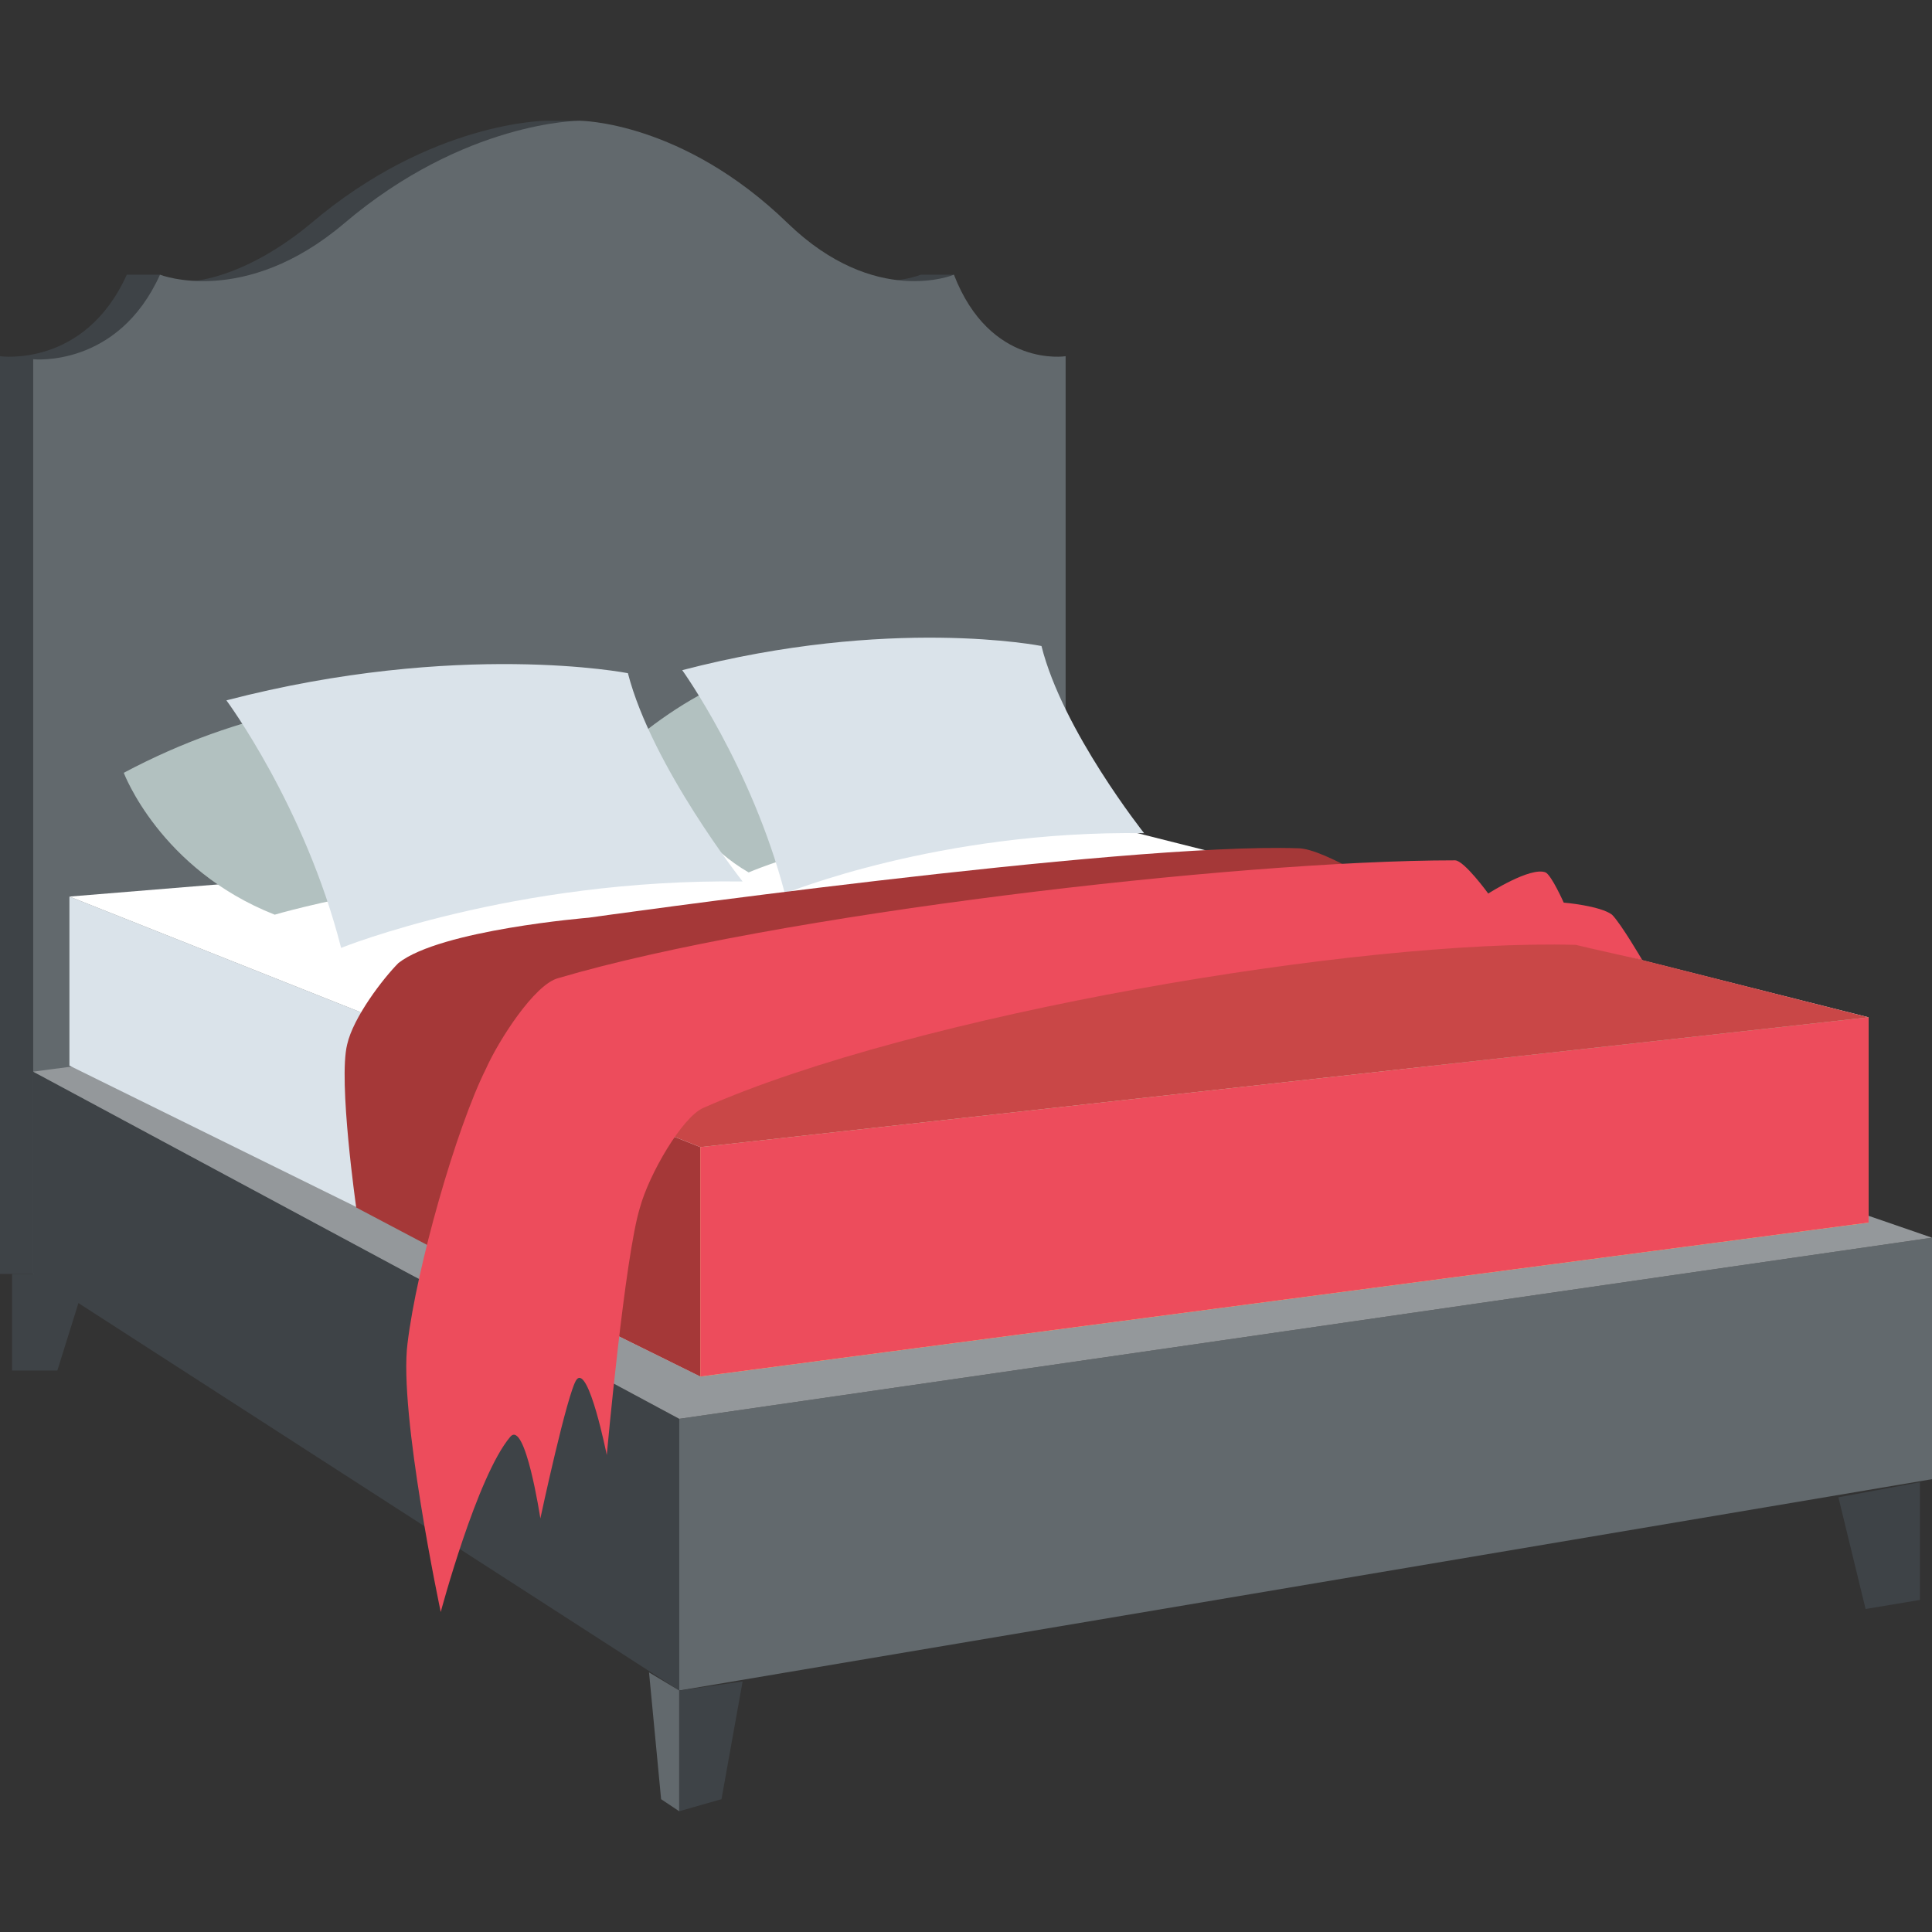 <?xml version="1.0" encoding="iso-8859-1"?>
<!-- Generator: www.svgicons.com -->
<svg xmlns="http://www.w3.org/2000/svg" width="800" height="800" viewBox="0 0 64 64">
<rect x="0" y="0" width="64" height="64" fill="#333333" stroke="none"/>
<path fill="#3e4347" d="M30.5 9.1s-2.6 1.1-5.5-1.7c-1.7-1.6-4.6-3-5.8-3.4h-1.1s-3.8 0-7.8 3.4c-2.4 2-4.6 2.2-5 1.7H4.2C2.8 12.2 0 11.8 0 11.8v30.4h34.2L31.6 9.1z"/><path fill="#62696d" d="M31.6 9.1s-2.6 1.1-5.5-1.7C22.6 4 19.2 4 19.2 4s-3.8 0-7.8 3.4c-3.3 2.8-6.1 1.7-6.1 1.7c-1.4 3.1-4.2 2.8-4.2 2.8v30.4h34.2V11.8s-2.5.4-3.7-2.7"/><path fill="#3e4347" d="M1.1 35.5L22.5 47v9L1.1 42.2z"/><path fill="#62696d" d="M22.5 56L64 49v-8l-41.5 6zm-1-.6l.4 4.2l.6.4v-4z"/><path fill="#3e4347" d="m22.5 60l1.4-.4l.7-3.9l-2.1.3zm41.1-7v-3.9l-2.7.5l.9 3.7zM.4 42.2v3.2h1.5l1-3.2z"/><path fill="#94989b" d="M1.1 35.5L22.5 47L64 41L35 31z"/><path fill="#dae3ea" d="M2.3 29.7L23.2 38v7.6L2.3 35.3z"/><path fill="#ffdd7d" d="m23.2 45.6l38.7-5.1v-6.8L23.2 38z"/><path fill="#fff" d="M2.3 29.7L23.2 38l38.7-4.3L35.3 27z"/><path fill="#b2c1c0" d="M4.1 25.6s1.2 3.2 5 4.7c0 0 5.7-1.7 13.3-1.6c0 0-3-2.7-3.8-5c0 .1-6.6-2.3-14.5 1.9m17.3-1.4s.8 3.2 3.4 4.7c0 0 3.9-1.7 9-1.6c0 0-2-2.7-2.6-5c.1.1-4.4-2.3-9.8 1.9"/><path fill="#dae3ea" d="M7.5 23.2s2.6 3.5 3.8 8.2c0 0 5.7-2.3 13.3-2.2c0 0-3-3.8-3.8-6.9c0 0-5.6-1.1-13.3.9m15.1-1s2.3 3.2 3.4 7.4c0 0 5.1-2.1 11.9-2c0 0-2.7-3.4-3.4-6.2c0 0-5-1-11.9.8"/><g fill="#a53838"><path d="M11.8 40s-.6-4.2-.3-5.4c.2-.9 1.2-2.2 1.7-2.7c1.4-1.1 6.3-1.5 6.3-1.5s17.7-2.5 23.5-2.3c.9 0 3.3 1.6 3.3 1.6l-27.6 3.5l-3 5.3l-.3 3.4z"/><path d="m17.4 35.7l-1.6 2.8l-.3 3.3l7.7 3.8V38z"/></g><path fill="#ed4c5c" d="M23.2 38v7.6l38.7-5.1v-6.8z"/><path fill="#c94747" d="m17.4 35.7l5.8 2.3l38.7-4.3l-15.8-4l-27.3 3.4z"/><path fill="#ed4c5c" d="M54.4 31.8s-.7-1.2-1-1.5c-.4-.3-1.6-.4-1.6-.4s-.4-.9-.6-1c-.5-.2-1.9.7-1.9.7s-.8-1.1-1.1-1.1c-7.3 0-22.6 1.8-29.7 3.9c-.8.2-2 2.1-2.4 3c-1 2-2.3 6.6-2.6 9.1c-.3 2.3 1.1 8.9 1.1 8.9s1.2-4.5 2.3-5.8c.5-.6 1 2.7 1 2.7s.9-4.2 1.2-4.6c.4-.5 1 2.5 1 2.5s.6-6.6 1.1-8.2c.3-1.1 1.4-3 2.1-3.3c7-3.1 21.7-5.6 28.9-5.4c.4.1 2.2.5 2.2.5"/>
</svg>